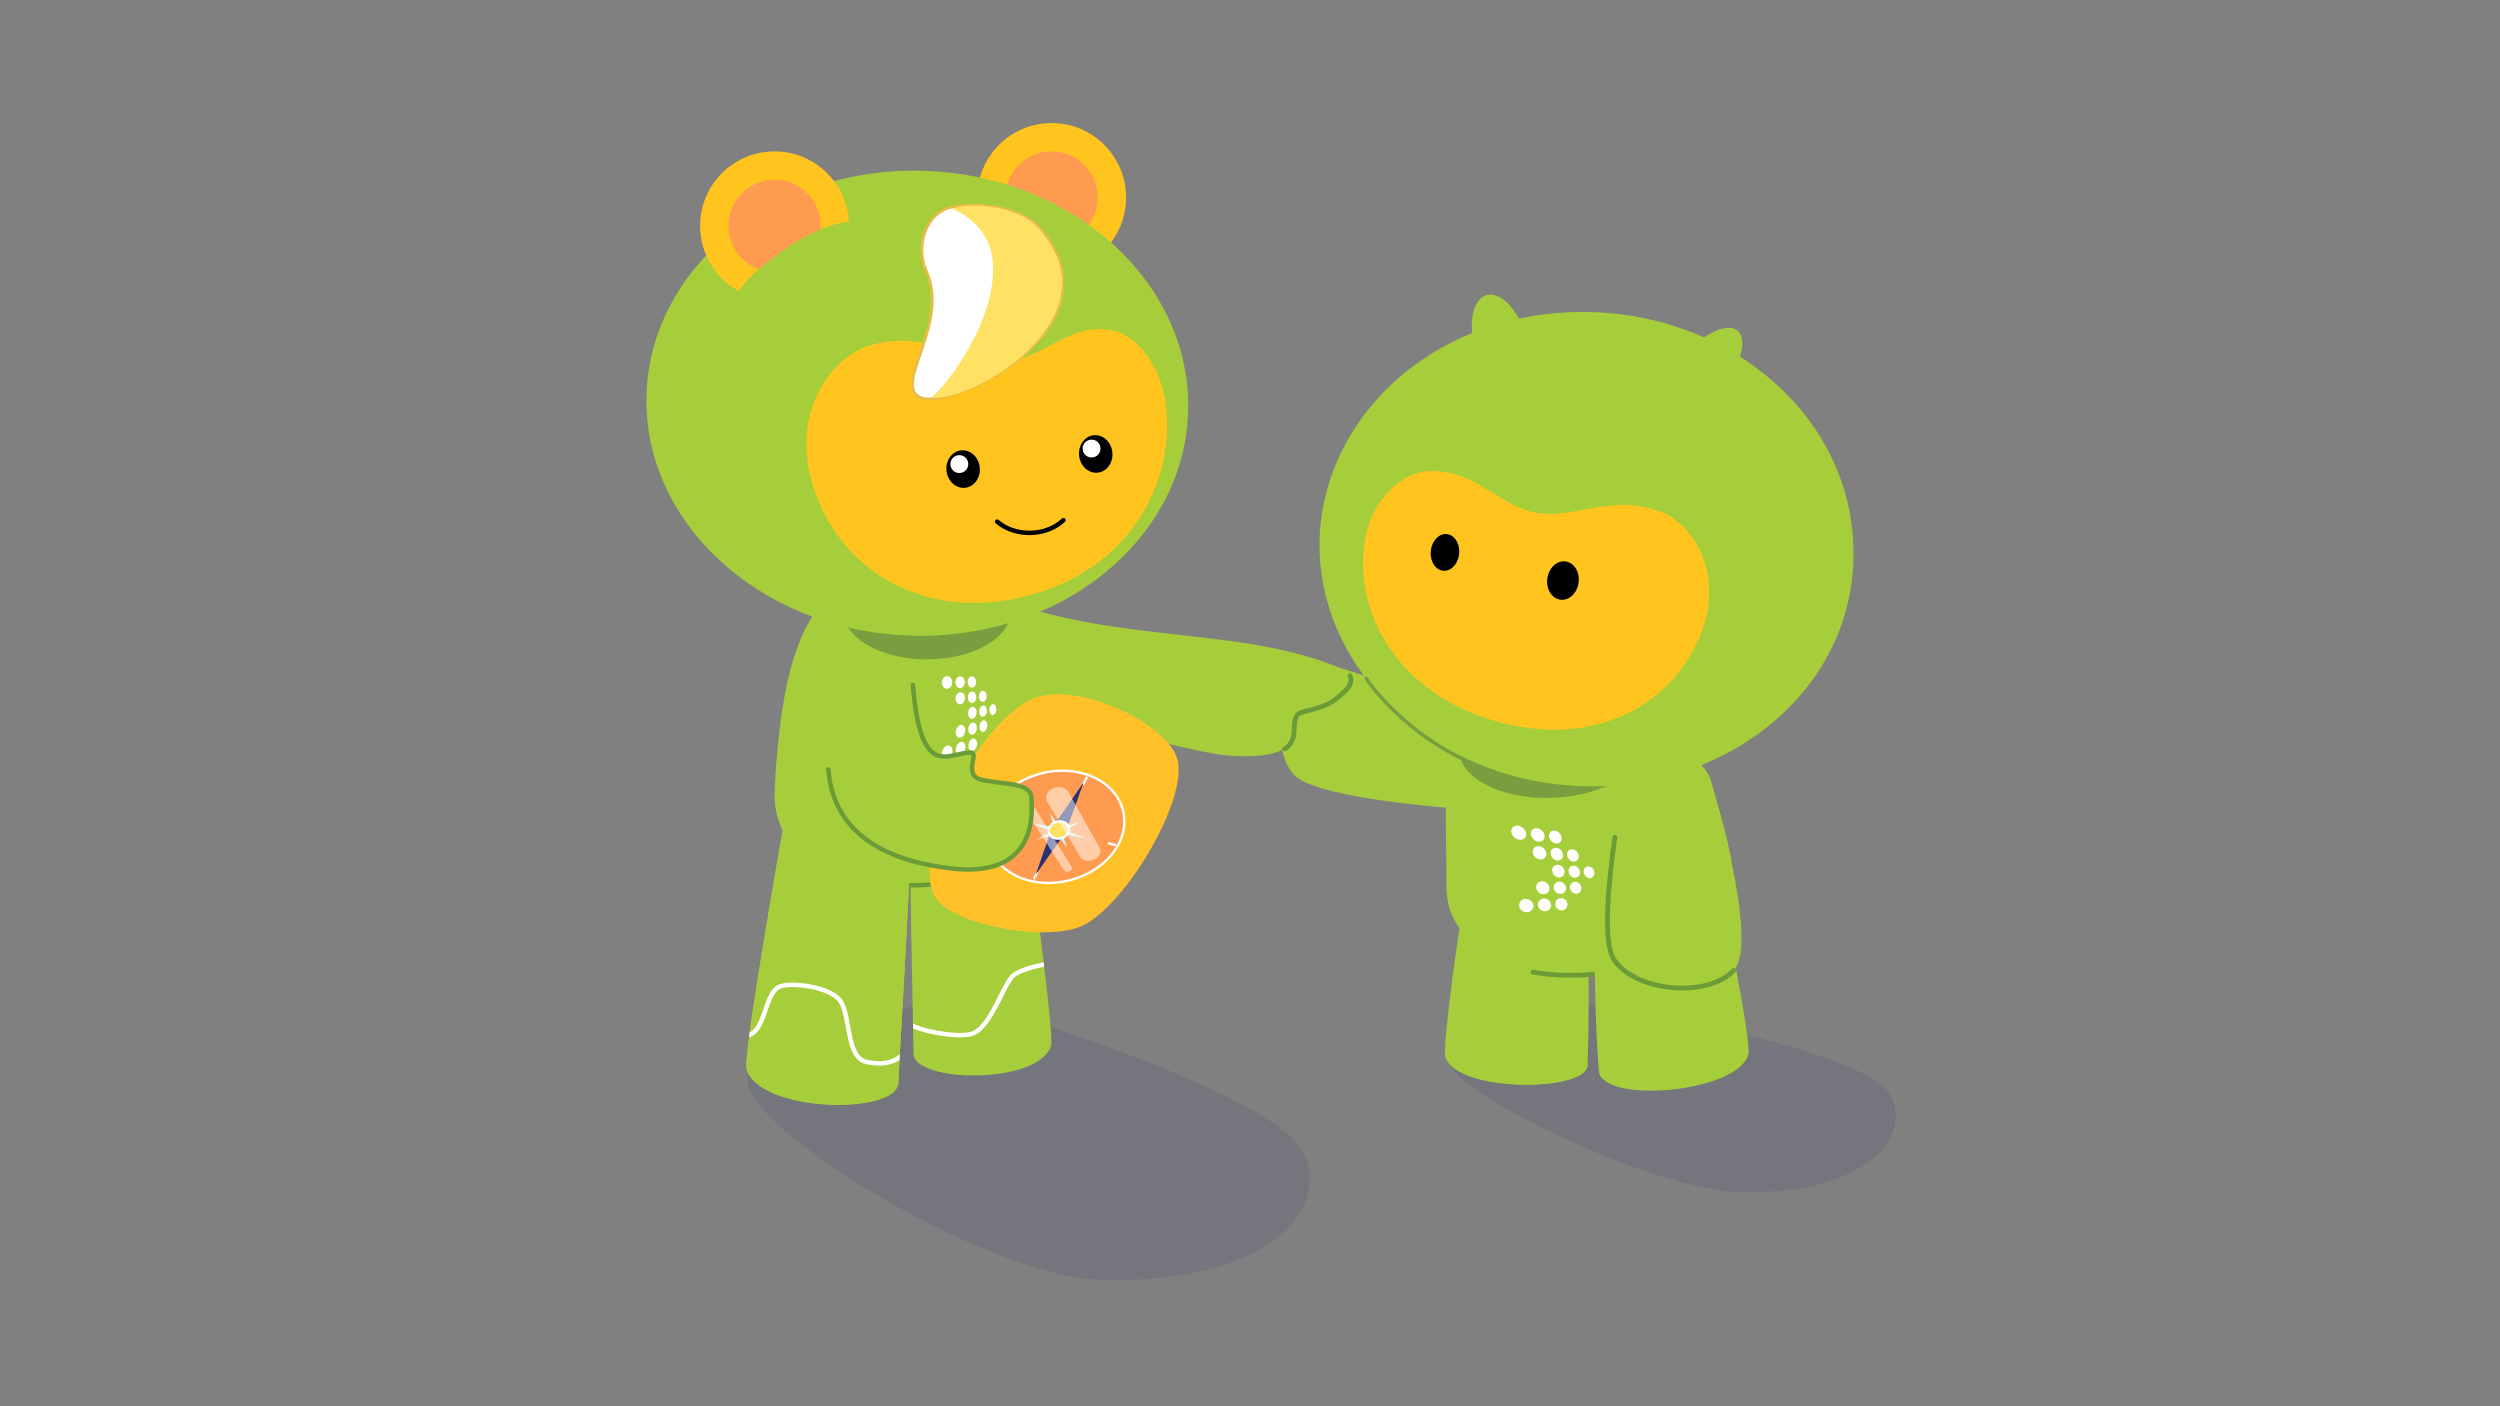 <?xml version="1.0" encoding="UTF-8"?>
<svg id="Layer_1" data-name="Layer 1" xmlns="http://www.w3.org/2000/svg" xmlns:xlink="http://www.w3.org/1999/xlink" viewBox="0 0 1920 1080">
  <rect x="0" y="0" width="1920" height="1080" fill="#808080" stroke="none"/>
  <defs>
    <style>
      .cls-1, .cls-2, .cls-3, .cls-4, .cls-5, .cls-6, .cls-7 {
        fill: none;
      }

      .cls-2 {
        stroke: #000;
      }

      .cls-2, .cls-3, .cls-4, .cls-5, .cls-6 {
        stroke-linejoin: round;
      }

      .cls-2, .cls-3, .cls-4, .cls-5, .cls-6, .cls-7 {
        stroke-linecap: round;
      }

      .cls-2, .cls-4, .cls-5 {
        stroke-width: 3.43px;
      }

      .cls-8, .cls-9 {
        fill: #ff9b50;
      }

      .cls-9, .cls-3 {
        stroke-width: 1.82px;
      }

      .cls-9, .cls-3, .cls-4 {
        stroke: #fff;
      }

      .cls-9, .cls-7 {
        stroke-miterlimit: 10;
      }

      .cls-10 {
        fill: #cafbff;
      }

      .cls-11 {
        fill: #e6bc4a;
      }

      .cls-12 {
        fill: #a6ce3a;
      }

      .cls-13 {
        fill: #ffc41d;
      }

      .cls-14 {
        fill: #273273;
      }

      .cls-15 {
        opacity: .5;
      }

      .cls-15, .cls-16 {
        fill: #fff;
      }

      .cls-17 {
        clip-path: url(#clippath-1);
      }

      .cls-18 {
        clip-path: url(#clippath-3);
      }

      .cls-19 {
        clip-path: url(#clippath-2);
      }

      .cls-20 {
        fill: #799e3f;
      }

      .cls-21 {
        fill: #ffe164;
      }

      .cls-22 {
        fill: #b3d228;
      }

      .cls-23 {
        fill: #ffc127;
      }

      .cls-5, .cls-6 {
        stroke: #6b9b38;
      }

      .cls-6 {
        stroke-width: 3.67px;
      }

      .cls-7 {
        stroke: #799e3f;
        stroke-width: 2.78px;
      }

      .cls-24 {
        clip-path: url(#clippath);
      }

      .cls-25 {
        fill: #283272;
        opacity: .13;
      }
    </style>
    <clipPath id="clippath">
      <path class="cls-12" d="M1219.31,817.86c-.51,20.76-99.95,21.61-109.25-6.1"/>
    </clipPath>
    <clipPath id="clippath-1">
      <path class="cls-1" d="M701.55,809.1c.21,22.67,96.3,24.21,105.67-5.99,2.64-8.49-16.29-148.38-24.56-204.84-1.73-11.8-16.44-31.21-46.45-30.27-28.98.91-36.04,24.3-36.58,39.06-1.88,51.46,1.56,162.61,1.92,202.04Z"/>
    </clipPath>
    <clipPath id="clippath-2">
      <path class="cls-1" d="M703.41,202.17c18.32,40.76-17.3,94.67,4.66,102.44,32.09,11.35,155.22-61.12,87.49-131.01-13.35-13.77-42.2-18.2-61.66-14.38-18.32,3.6-39.5,22.89-30.48,42.95Z"/>
    </clipPath>
    <clipPath id="clippath-3">
      <path class="cls-12" d="M689.93,831.61c-1.14,25.06-107.47,22.88-116.61-10.89-2.57-9.49,24.01-163.42,35.44-225.52,2.39-12.98,19.44-33.85,52.59-31.59,32.01,2.18,38.87,28.33,38.87,44.67,0,56.98-8.3,179.75-10.29,223.34Z"/>
    </clipPath>
  </defs>
  <path class="cls-25" d="M1223.81,771.45s211.54,32.48,228.85,71.18c15.65,34.97-26.44,75.79-118.05,72.73-71.91-2.41-249.31-89.36-220.49-109.04,28.82-19.68,109.69-34.87,109.69-34.87Z"/>
  <path class="cls-25" d="M728.69,764.36s249.92,70.86,272.87,122.14c20.74,46.35-35.04,100.45-156.46,96.38-95.31-3.19-304.38-135.28-266.18-161.37,38.2-26.08,149.77-57.16,149.77-57.16Z"/>
  <g>
    <path class="cls-12" d="M1122.26,621.24s-110.99-7.3-128.31-26.08c-18.8-20.39-11.92-69.92,12.3-82.49,24.22-12.57,131.39,51.19,131.39,51.19,0,0,16.54,11.22,13.89,33.36-2.65,22.14-29.28,24.01-29.28,24.01Z"/>
    <path class="cls-12" d="M1183.65,549.71c-84.77,7.29-72.57,29.49-72.81,131.03-.12,51.39,60.64,68,108.37,68.41,49.96.43,118.42-50.53,109.95-91.36-22.86-110.21-57.01-115.69-145.51-108.08Z"/>
    <path class="cls-20" d="M1121.13,580.19c3.86,20.03,36.29,34.51,73.64,32.42,38.72-2.16,68.33-21.2,64.81-42.62-3.55-21.61-39.21-36.25-78.28-32.66-37.67,3.46-64.06,22.67-60.17,42.86Z"/>
    <g>
      <path class="cls-12" d="M1219.31,817.86c-.51,20.76-99.95,21.61-109.25-6.1-2.61-7.79,11.09-107.06,20.4-158.72,1.95-10.8,28.84-39.55,57.08-23.35,26.01,14.92,31.47,64.75,31.84,78.27,1.26,47.14.83,73.78-.07,109.9Z"/>
      <g>
        <path class="cls-12" d="M1219.31,817.86c-.51,20.76-99.95,21.61-109.25-6.1"/>
        <g class="cls-24">
          <path class="cls-12" d="M1108.32,753.01c8.17-.61,47.84,3.06,55.57,12.32s17.38,37.46,32.08,39.84c15.04,2.44,21.79-1.81,25.76-5.09"/>
        </g>
      </g>
    </g>
    <path class="cls-6" d="M1260.76,741.13c-12.01,4-26.03,6.52-41.7,7.48-15.16.93-29.15.24-41.72-1.99"/>
    <path class="cls-12" d="M1227.87,822.35c1.98,25.81,106.7,17.16,114.94-12.61,2.32-8.37-16.88-106.98-29.62-160.97-2.66-11.28-35.54-45.61-62.42-26.79-28.91,20.24-27.14,75.44-26.76,89.73,1.33,49.81.95,72.57,3.87,110.63Z"/>
    <g id="Layer_2" data-name="Layer 2">
      <g id="Layer_1-2" data-name="Layer 1-2">
        <path class="cls-16" d="M1172.81,700.59c2.98-.16,5.13-2.52,4.85-5.3-.28-2.78-2.91-4.99-5.91-4.92-3.06.07-5.32,2.46-5.02,5.33.3,2.86,3.05,5.04,6.08,4.88Z"/>
        <path class="cls-16" d="M1186.74,699.86c2.75-.14,4.74-2.42,4.49-5.08-.25-2.67-2.67-4.79-5.44-4.73-2.82.07-4.91,2.36-4.64,5.11.27,2.75,2.79,4.85,5.59,4.7Z"/>
        <path class="cls-16" d="M1199.63,699.19c2.55-.13,4.4-2.32,4.17-4.88-.23-2.57-2.46-4.62-5.03-4.56-2.61.06-4.55,2.26-4.3,4.91.24,2.64,2.57,4.67,5.16,4.53Z"/>
        <path class="cls-16" d="M1185.48,686.76c2.78-.04,4.79-2.25,4.54-4.95-.26-2.71-2.7-4.94-5.5-4.99-2.85-.04-4.96,2.19-4.69,4.98.28,2.78,2.82,5,5.65,4.96Z"/>
        <path class="cls-16" d="M1198.49,686.58c2.57-.03,4.44-2.16,4.21-4.76-.23-2.61-2.49-4.75-5.08-4.79-2.63-.04-4.59,2.1-4.35,4.79.25,2.67,2.6,4.81,5.21,4.77Z"/>
        <path class="cls-16" d="M1210.54,686.42c2.39-.03,4.13-2.08,3.92-4.59-.21-2.51-2.3-4.58-4.7-4.62s-4.26,2.03-4.04,4.61c.22,2.57,2.4,4.63,4.82,4.6Z"/>
        <path class="cls-16" d="M1197.33,673.82c2.6.07,4.48-2.01,4.25-4.64-.23-2.64-2.51-4.89-5.13-5.04-2.66-.14-4.64,1.94-4.39,4.66.25,2.71,2.62,4.95,5.26,5.02Z"/>
        <path class="cls-16" d="M1209.5,674.12c2.41.06,4.17-1.94,3.96-4.47-.21-2.54-2.32-4.71-4.74-4.84-2.46-.13-4.3,1.88-4.08,4.49.23,2.61,2.42,4.76,4.86,4.83Z"/>
        <path class="cls-16" d="M1220.8,674.41c2.24.06,3.88-1.88,3.69-4.32-.19-2.45-2.15-4.54-4.4-4.66s-4,1.82-3.8,4.33c.2,2.51,2.24,4.59,4.51,4.65Z"/>
        <path class="cls-16" d="M1182.9,660.04c2.84.18,4.89-1.91,4.63-4.68-.26-2.78-2.76-5.25-5.61-5.52-2.91-.27-5.07,1.83-4.78,4.69.28,2.86,2.89,5.32,5.77,5.5Z"/>
        <path class="cls-16" d="M1196.17,660.9c2.62.17,4.53-1.85,4.29-4.51-.24-2.67-2.54-5.04-5.18-5.28-2.68-.25-4.68,1.78-4.43,4.53.25,2.74,2.65,5.1,5.31,5.27Z"/>
        <path class="cls-16" d="M1208.45,661.68c2.43.16,4.2-1.79,3.99-4.36s-2.34-4.84-4.79-5.07c-2.49-.23-4.34,1.72-4.11,4.37.23,2.64,2.44,4.9,4.91,5.06Z"/>
        <path class="cls-16" d="M1167.04,644.92c3.11.32,5.35-1.79,5.06-4.71-.3-2.93-3.04-5.65-6.17-6.07-3.19-.42-5.56,1.69-5.24,4.72.32,3.02,3.19,5.73,6.35,6.06Z"/>
        <path class="cls-16" d="M1181.58,646.42c2.86.3,4.94-1.74,4.67-4.54-.27-2.81-2.79-5.41-5.67-5.79-2.94-.39-5.12,1.65-4.83,4.55.29,2.89,2.92,5.48,5.83,5.78Z"/>
        <path class="cls-16" d="M1194.98,647.81c2.65.27,4.57-1.69,4.33-4.38-.24-2.7-2.56-5.18-5.23-5.54-2.71-.36-4.73,1.61-4.47,4.39.26,2.78,2.68,5.25,5.37,5.53Z"/>
      </g>
    </g>
    <g>
      <path class="cls-12" d="M1014.09,433.78c8.49,89.43,91.79,163.92,195.11,169.72,114.53,6.42,215.75-72.3,214.28-180.64-1.54-113.2-113.02-195.93-235.34-181.68-109.52,12.76-182.86,99.88-174.05,192.6Z"/>
      <path class="cls-13" d="M1150.34,554.31c-68.35-18.7-103.13-70.77-103.63-121-.46-46.33,28.86-69.42,48.26-71.26,36.32-3.45,55.24,26.31,84.41,31.71,30.08,5.58,60.82-16.51,99.18.7,21.77,9.77,47.35,47.17,26.2,95.99-22.44,51.78-80.71,84.03-154.42,63.87Z"/>
      <g>
        <path d="M1188.51,443.26c-1.53,7.98,2.47,15.64,8.97,17.14,6.53,1.51,13.13-3.78,14.71-11.84,1.59-8.09-2.5-15.82-9.08-17.25-6.55-1.42-13.07,3.95-14.6,11.96Z"/>
        <path d="M1099,421.89c-1.3,7.63,2.39,14.9,8.27,16.25,5.92,1.37,11.83-3.75,13.18-11.46,1.35-7.73-2.41-15.07-8.37-16.36-5.93-1.28-11.77,3.91-13.08,11.56Z"/>
      </g>
      <g>
        <path class="cls-12" d="M1290.6,275.84c-15.82,18.82-22.26,39.76-14.61,47.14,7.7,7.42,26.95-1.48,43.23-20.26,16.6-19.15,23.65-41.04,15.48-48.51-8.11-7.42-27.97,2.44-44.1,21.63Z"/>
        <path class="cls-12" d="M1170.69,254.39c7.07,20.1,4.5,40.37-5.65,45.22-10.06,4.81-23.78-7.38-30.72-27.16-6.93-19.76-4.55-39.89,5.38-45.02,10.02-5.17,23.93,6.87,30.99,26.95Z"/>
      </g>
      <path class="cls-7" d="M1049.21,520.96c8.1,12.58,35.14,43.46,74.99,62.32"/>
    </g>
    <g>
      <path class="cls-12" d="M1247.72,599.36s-23.27,115.51-8,137.92c16.58,24.33,71.56,29.61,91.82,7.92,20.25-21.68-18.04-147.33-18.04-147.33,0,0-7.39-19.73-31.85-22.53-24.46-2.8-33.93,24.02-33.93,24.02Z"/>
      <path class="cls-6" d="M1240.28,643.01c-5.14,35.22-9.59,81.02-.56,94.27,16.58,24.33,71.56,29.61,91.82,7.92"/>
    </g>
  </g>
  <g>
    <path class="cls-12" d="M1029.74,513.26c20.54,8.58-3.87,29.34-29.73,33.89-15.84,2.78,15.64,38.57-57.52,33.07-23.69-1.78-134.99-30.09-177.79-52.92-9.37-5-37.03-22.88-25.53-42.6,12.48-21.4,34.54-22.34,51.94-17.18,85.63,25.43,167.09,15.85,238.64,45.74Z"/>
    <g>
      <path class="cls-12" d="M701.55,809.1c.21,22.67,96.3,24.21,105.67-5.99,2.64-8.49-16.29-148.38-24.56-204.84-1.73-11.8-16.44-31.21-46.45-30.27-28.98.91-36.04,24.3-36.58,39.06-1.88,51.46,1.56,162.61,1.92,202.04Z"/>
      <g class="cls-17">
        <path class="cls-4" d="M830.29,737.96c-7.89-.71-46.28,3.05-53.88,13.11-7.6,10.06-17.32,40.79-31.56,43.3-14.57,2.57-41.02-3.86-44.62-7.12"/>
      </g>
    </g>
    <path class="cls-12" d="M699.29,679.9c-65.27,0-106.85-26.56-104.34-73.89,6.59-124.25,32.95-168.48,104.33-168.48h.02c71.38,0,97.74,44.23,104.33,168.48,2.51,47.33-39.05,73.89-104.33,73.89Z"/>
    <ellipse class="cls-20" cx="711.91" cy="469.47" rx="64.27" ry="36.92"/>
    <g id="Layer_2-2" data-name="Layer 2">
      <g id="Layer_1-2-2" data-name="Layer 1-2">
        <path class="cls-16" d="M727.44,583.13c2.26-.75,4.05-3.65,4.04-6.48-.01-2.82-1.8-4.62-4.05-4-2.3.63-4.21,3.54-4.22,6.5,0,2.97,1.91,4.75,4.23,3.98Z"/>
        <path class="cls-16" d="M737.88,579.68c2.02-.67,3.6-3.38,3.57-6.05s-1.65-4.38-3.65-3.83-3.74,3.28-3.73,6.06,1.74,4.5,3.81,3.82Z"/>
        <path class="cls-16" d="M747.23,576.59c1.82-.6,3.23-3.14,3.18-5.67-.04-2.53-1.51-4.17-3.32-3.68-1.85.51-3.34,3.05-3.31,5.68.03,2.64,1.59,4.28,3.45,3.67Z"/>
        <path class="cls-16" d="M737.77,566.54c2-.51,3.57-3.06,3.54-5.69-.03-2.62-1.63-4.41-3.62-4.01-2.04.41-3.71,2.96-3.69,5.69.02,2.74,1.72,4.54,3.77,4.01Z"/>
        <path class="cls-16" d="M747.05,564.15c1.8-.46,3.2-2.86,3.16-5.35-.04-2.48-1.5-4.2-3.3-3.84-1.83.37-3.32,2.76-3.29,5.35.03,2.59,1.58,4.31,3.42,3.84Z"/>
        <path class="cls-16" d="M755.41,562.01c1.63-.42,2.88-2.68,2.83-5.05-.05-2.36-1.39-4.01-3.01-3.68-1.66.34-2.99,2.59-2.94,5.04.05,2.46,1.46,4.11,3.12,3.68Z"/>
        <path class="cls-16" d="M746.87,551.93c1.79-.33,3.18-2.59,3.14-5.03-.04-2.44-1.49-4.23-3.27-3.99-1.82.24-3.29,2.49-3.26,5.03.03,2.55,1.57,4.34,3.4,4Z"/>
        <path class="cls-16" d="M755.17,550.4c1.62-.3,2.87-2.43,2.81-4.76-.05-2.32-1.38-4.03-2.99-3.82-1.64.22-2.97,2.34-2.92,4.75s1.45,4.13,3.1,3.83Z"/>
        <path class="cls-16" d="M762.7,549.01c1.47-.27,2.6-2.3,2.53-4.52-.06-2.21-1.28-3.85-2.75-3.66s-2.68,2.21-2.63,4.51c.06,2.3,1.34,3.94,2.84,3.67Z"/>
        <path class="cls-16" d="M737.56,540.96c1.97-.22,3.51-2.47,3.49-5s-1.61-4.47-3.56-4.35c-2,.12-3.64,2.35-3.63,4.98.01,2.64,1.69,4.6,3.71,4.37Z"/>
        <path class="cls-16" d="M746.69,539.92c1.78-.2,3.15-2.32,3.11-4.73s-1.48-4.25-3.24-4.14c-1.8.11-3.27,2.22-3.24,4.71.03,2.5,1.56,4.37,3.37,4.16Z"/>
        <path class="cls-16" d="M754.93,538.98c1.61-.18,2.85-2.19,2.79-4.49-.05-2.28-1.37-4.05-2.97-3.95-1.63.1-2.95,2.1-2.9,4.47s1.44,4.16,3.08,3.97Z"/>
        <path class="cls-16" d="M727.39,528.98c2.18-.1,3.9-2.31,3.89-4.94,0-2.62-1.73-4.74-3.9-4.76-2.21-.01-4.05,2.18-4.05,4.91,0,2.74,1.83,4.89,4.06,4.79Z"/>
        <path class="cls-16" d="M737.46,528.53c1.95-.09,3.48-2.18,3.46-4.67-.03-2.48-1.59-4.5-3.53-4.51-1.98-.01-3.61,2.06-3.6,4.65s1.68,4.63,3.67,4.54Z"/>
        <path class="cls-16" d="M746.51,528.12c1.76-.08,3.13-2.07,3.09-4.44-.04-2.36-1.47-4.28-3.22-4.29s-3.24,1.96-3.21,4.41c.03,2.46,1.54,4.39,3.34,4.31Z"/>
      </g>
    </g>
    <g>
      <g>
        <circle class="cls-13" cx="807.67" cy="151.67" r="57.16"/>
        <circle class="cls-8" cx="807.67" cy="151.67" r="35.4"/>
      </g>
      <ellipse class="cls-12" cx="704.55" cy="309.71" rx="178.57" ry="208.08" transform="translate(369.3 1002.47) rotate(-87.91)"/>
      <g>
        <circle class="cls-13" cx="594.84" cy="173.44" r="57.16"/>
        <circle class="cls-8" cx="594.84" cy="173.44" r="35.4"/>
      </g>
      <path class="cls-13" d="M795.83,455.68c-80.17,24.36-147.93-14.08-170.12-78.63-21.02-61.15,14.33-102.77,40.88-111.27,44.56-14.27,76,13.91,107.42,11.3,29.23-2.42,48.74-31.01,82.07-22.96,17.23,4.16,41.95,30.25,40.23,76.44-1.9,51.21-33.48,104.75-100.49,125.11Z"/>
      <g>
        <ellipse cx="841.52" cy="348.63" rx="12.84" ry="14.45" transform="translate(-32.78 93.08) rotate(-6.21)"/>
        <ellipse cx="739.67" cy="360.25" rx="12.84" ry="14.45" transform="translate(-34.63 82.13) rotate(-6.21)"/>
      </g>
      <path class="cls-2" d="M765.79,400.58c6.22,5.41,15.22,8.77,25.19,8.68,10.34-.09,19.57-3.88,25.7-9.76"/>
      <g>
        <g>
          <path class="cls-16" d="M713.68,306.47c-2.38,0-4.39-.29-5.97-.86-11.21-4.02-6.71-17.1-1-33.64,6.45-18.73,14.48-42.05,4.87-63.42-5.01-11.15-4.77-24.05.64-34.51,4.18-8.09,10.86-13.41,18.79-14.97,4.98-.98,10.74-1.5,16.68-1.5,8.46,0,37.15,1.31,51.36,18.09,18.15,21.44,22.13,43.57,11.83,65.77-17.72,38.22-73.64,65.04-97.19,65.04h0Z"/>
          <path class="cls-11" d="M747.68,158.63c18.24,0,39.68,4.88,50.54,17.72,58.98,69.67-50.88,129.05-84.54,129.05-2.23,0-4.12-.26-5.61-.79-21.92-7.87,22.81-55.75,4.48-96.5-9.02-20.06.34-44.39,18.65-47.99,4.82-.95,10.47-1.48,16.47-1.48M747.68,156.49c-6,0-11.84.52-16.89,1.52-8.26,1.62-15.2,7.14-19.53,15.53-5.56,10.75-5.8,24-.66,35.44,9.44,20.99,1.48,44.08-4.91,62.64-5.66,16.43-10.55,30.62,1.65,35,1.7.61,3.83.92,6.34.92,23.79,0,80.28-27.08,98.16-65.66,4.9-10.56,6.6-21.32,5.07-31.97-1.71-11.83-7.45-23.59-17.06-34.94-14.51-17.14-43.61-18.47-52.18-18.47h0Z"/>
        </g>
        <g class="cls-19">
          <path class="cls-21" d="M731.11,160.34c4.47,1.5,28.33,12.13,31.29,39.6,4.95,46-42.37,109.92-57.39,111.21-14.53,1.25,130.61,9.09,129.33-57.27-.8-41.32-33.15-95.4-59.66-98.52-21.34-2.51-43.57,4.98-43.57,4.98Z"/>
        </g>
      </g>
      <circle class="cls-16" cx="736.77" cy="356.41" r="6.86"/>
      <circle class="cls-16" cx="838.32" cy="344.5" r="6.86"/>
    </g>
    <path class="cls-5" d="M744.22,674.82c-13.22,3.35-28.31,5.08-44.94,5.08-16.32,0-31.16-1.66-44.19-4.89"/>
    <g>
      <path class="cls-22" d="M689.93,831.61c-1.14,25.06-107.47,22.88-116.61-10.89-2.57-9.49,24.01-163.42,35.44-225.52,2.39-12.98,19.44-33.85,52.59-31.59,32.01,2.18,38.87,28.33,38.87,44.67,0,56.98-8.3,179.75-10.29,223.34Z"/>
      <g>
        <path class="cls-12" d="M689.93,831.61c-1.14,25.06-107.47,22.88-116.61-10.89-2.57-9.49,24.01-163.42,35.44-225.52,2.39-12.98,19.44-33.85,52.59-31.59,32.01,2.18,38.87,28.33,38.87,44.67,0,56.98-8.3,179.75-10.29,223.34Z"/>
        <g class="cls-18">
          <path class="cls-4" d="M693.03,810.2c-4.33,3.83-11.67,8.74-27.68,5.31-15.65-3.35-11.96-35.35-19.97-46.79-8-11.43-40.74-15.15-48.03-10.29-10.29,6.86-9.32,31.58-21.81,36.37"/>
        </g>
      </g>
    </g>
    <g>
      <path class="cls-23" d="M719.8,691.16c16.61,20.24,85.41,32.39,111.83,19.64,32.59-15.72,79.62-94.51,72.93-126.51-5.87-28.12-81.29-64.5-114.88-46.09-42.92,23.53-93.2,124.54-69.89,152.96Z"/>
      <path class="cls-9" d="M761.68,623.34c-11.18,23.96,3.78,47.66,31.07,53.47,25.39,5.41,53.83-6.51,65.47-26.97,12.1-21.28,2.79-45.88-22.93-54.75-27.8-9.59-61.92,3.21-73.61,28.26Z"/>
      <g>
        <polygon class="cls-10" points="791.36 632.08 813.91 636.17 833.32 643.56 812.02 639.8 791.36 632.08"/>
        <polygon class="cls-10" points="795.6 644.91 812.11 636.29 830.06 631.17 813.8 639.68 795.6 644.91"/>
        <polygon class="cls-10" points="806.11 624.22 815.14 637.12 819.46 651.06 810.78 638.86 806.11 624.22"/>
        <polygon class="cls-10" points="804.59 654.07 810.81 637.4 821.59 621.41 815.09 638.57 804.59 654.07"/>
      </g>
      <g>
        <line class="cls-3" x1="856.34" y1="648.92" x2="851.64" y2="647.63"/>
        <line class="cls-3" x1="771.22" y1="625.51" x2="765.23" y2="623.86"/>
        <line class="cls-3" x1="834.53" y1="597.2" x2="832.03" y2="602.02"/>
        <line class="cls-3" x1="796.5" y1="670.23" x2="794.31" y2="674.44"/>
      </g>
      <polygon class="cls-14" points="832.35 600.73 818.48 638.93 795.3 671.92 807.88 636.02 832.35 600.73"/>
      <g>
        <path class="cls-21" d="M812.45,644.06c-.78,0-1.55-.1-2.28-.29-2.06-.55-3.68-1.84-4.43-3.53-.69-1.56-.62-3.31.22-4.93,1.37-2.68,4.56-4.47,7.93-4.47.83,0,1.64.11,2.41.33,2.03.57,3.6,1.87,4.33,3.56.67,1.57.57,3.32-.28,4.93-1.39,2.64-4.57,4.41-7.9,4.41h0Z"/>
        <path class="cls-16" d="M813.89,631.74c.73,0,1.46.1,2.17.29,3.52,1,5.06,4.22,3.49,7.19-1.26,2.4-4.18,3.92-7.1,3.92-.69,0-1.38-.08-2.04-.26-3.54-.94-5.19-4.15-3.64-7.17,1.25-2.44,4.18-3.98,7.12-3.98M813.89,629.92c-3.7,0-7.21,2-8.74,4.97-.96,1.87-1.05,3.9-.24,5.71.87,1.95,2.7,3.42,5.03,4.04.81.21,1.65.32,2.51.32,3.67,0,7.17-1.97,8.71-4.89.98-1.86,1.09-3.89.31-5.71-.83-1.94-2.62-3.43-4.92-4.08-.85-.24-1.75-.36-2.66-.36h0Z"/>
      </g>
      <path class="cls-15" d="M840.3,660.12h0c4.03-1.93,5.91-5.94,4.2-9l-23.88-42.69c-2.07-3.7-7.45-5.06-12-2.99h0c-4.57,2.08-6.48,6.77-4.28,10.44l25.36,42.28c1.82,3.03,6.56,3.9,10.6,1.97Z"/>
      <path class="cls-15" d="M821.45,669.18h0c1.59-.76,2.29-2.31,1.57-3.47l-30.84-49.39c-.9-1.43-3.08-1.94-4.88-1.12h0c-1.8.82-2.52,2.65-1.6,4.08l31.54,49.2c.74,1.16,2.63,1.47,4.22.71Z"/>
    </g>
    <g>
      <path class="cls-12" d="M745.41,577.95c7.44.04-7.13,17.82,9.3,21.12,17.83,3.59,36.4,2.05,37.38,13.08,2.8,31.36-9.53,61.25-62.28,54.73-29.95-3.7-88.92-15.6-93.67-76.06-1.04-13.27-3.01-57.71,15.57-80.07,20.17-24.27,48.18.67,49.37,15.25,6.07,74.23,27.43,51.87,44.33,51.95Z"/>
      <path class="cls-5" d="M701.08,526c6.07,74.23,27.43,51.87,44.33,51.95,7.44.04-7.13,17.82,9.3,21.12,17.83,3.59,36.4,2.05,37.38,13.08,2.8,31.36-9.53,61.25-62.28,54.73-29.95-3.7-88.92-15.6-93.67-76.06"/>
    </g>
    <path class="cls-12" d="M661.46,171.15c-3.14-1.59-23.85-4.45-61.94,22.5-33.9,23.98-38.69,39.42-40.37,49.72-3.14,19.3,93.05-35.84,93.05-35.84l9.26-36.39Z"/>
    <path class="cls-6" d="M986.47,575.26c4.38-2.21,6.83-7.57,7.23-11.29.45-4.12-.31-11.35,2.84-15.08,3.06-3.61,20.08-3.39,31.32-13.52,4.08-3.68,12.02-8.9,9.01-16.47"/>
  </g>
</svg>